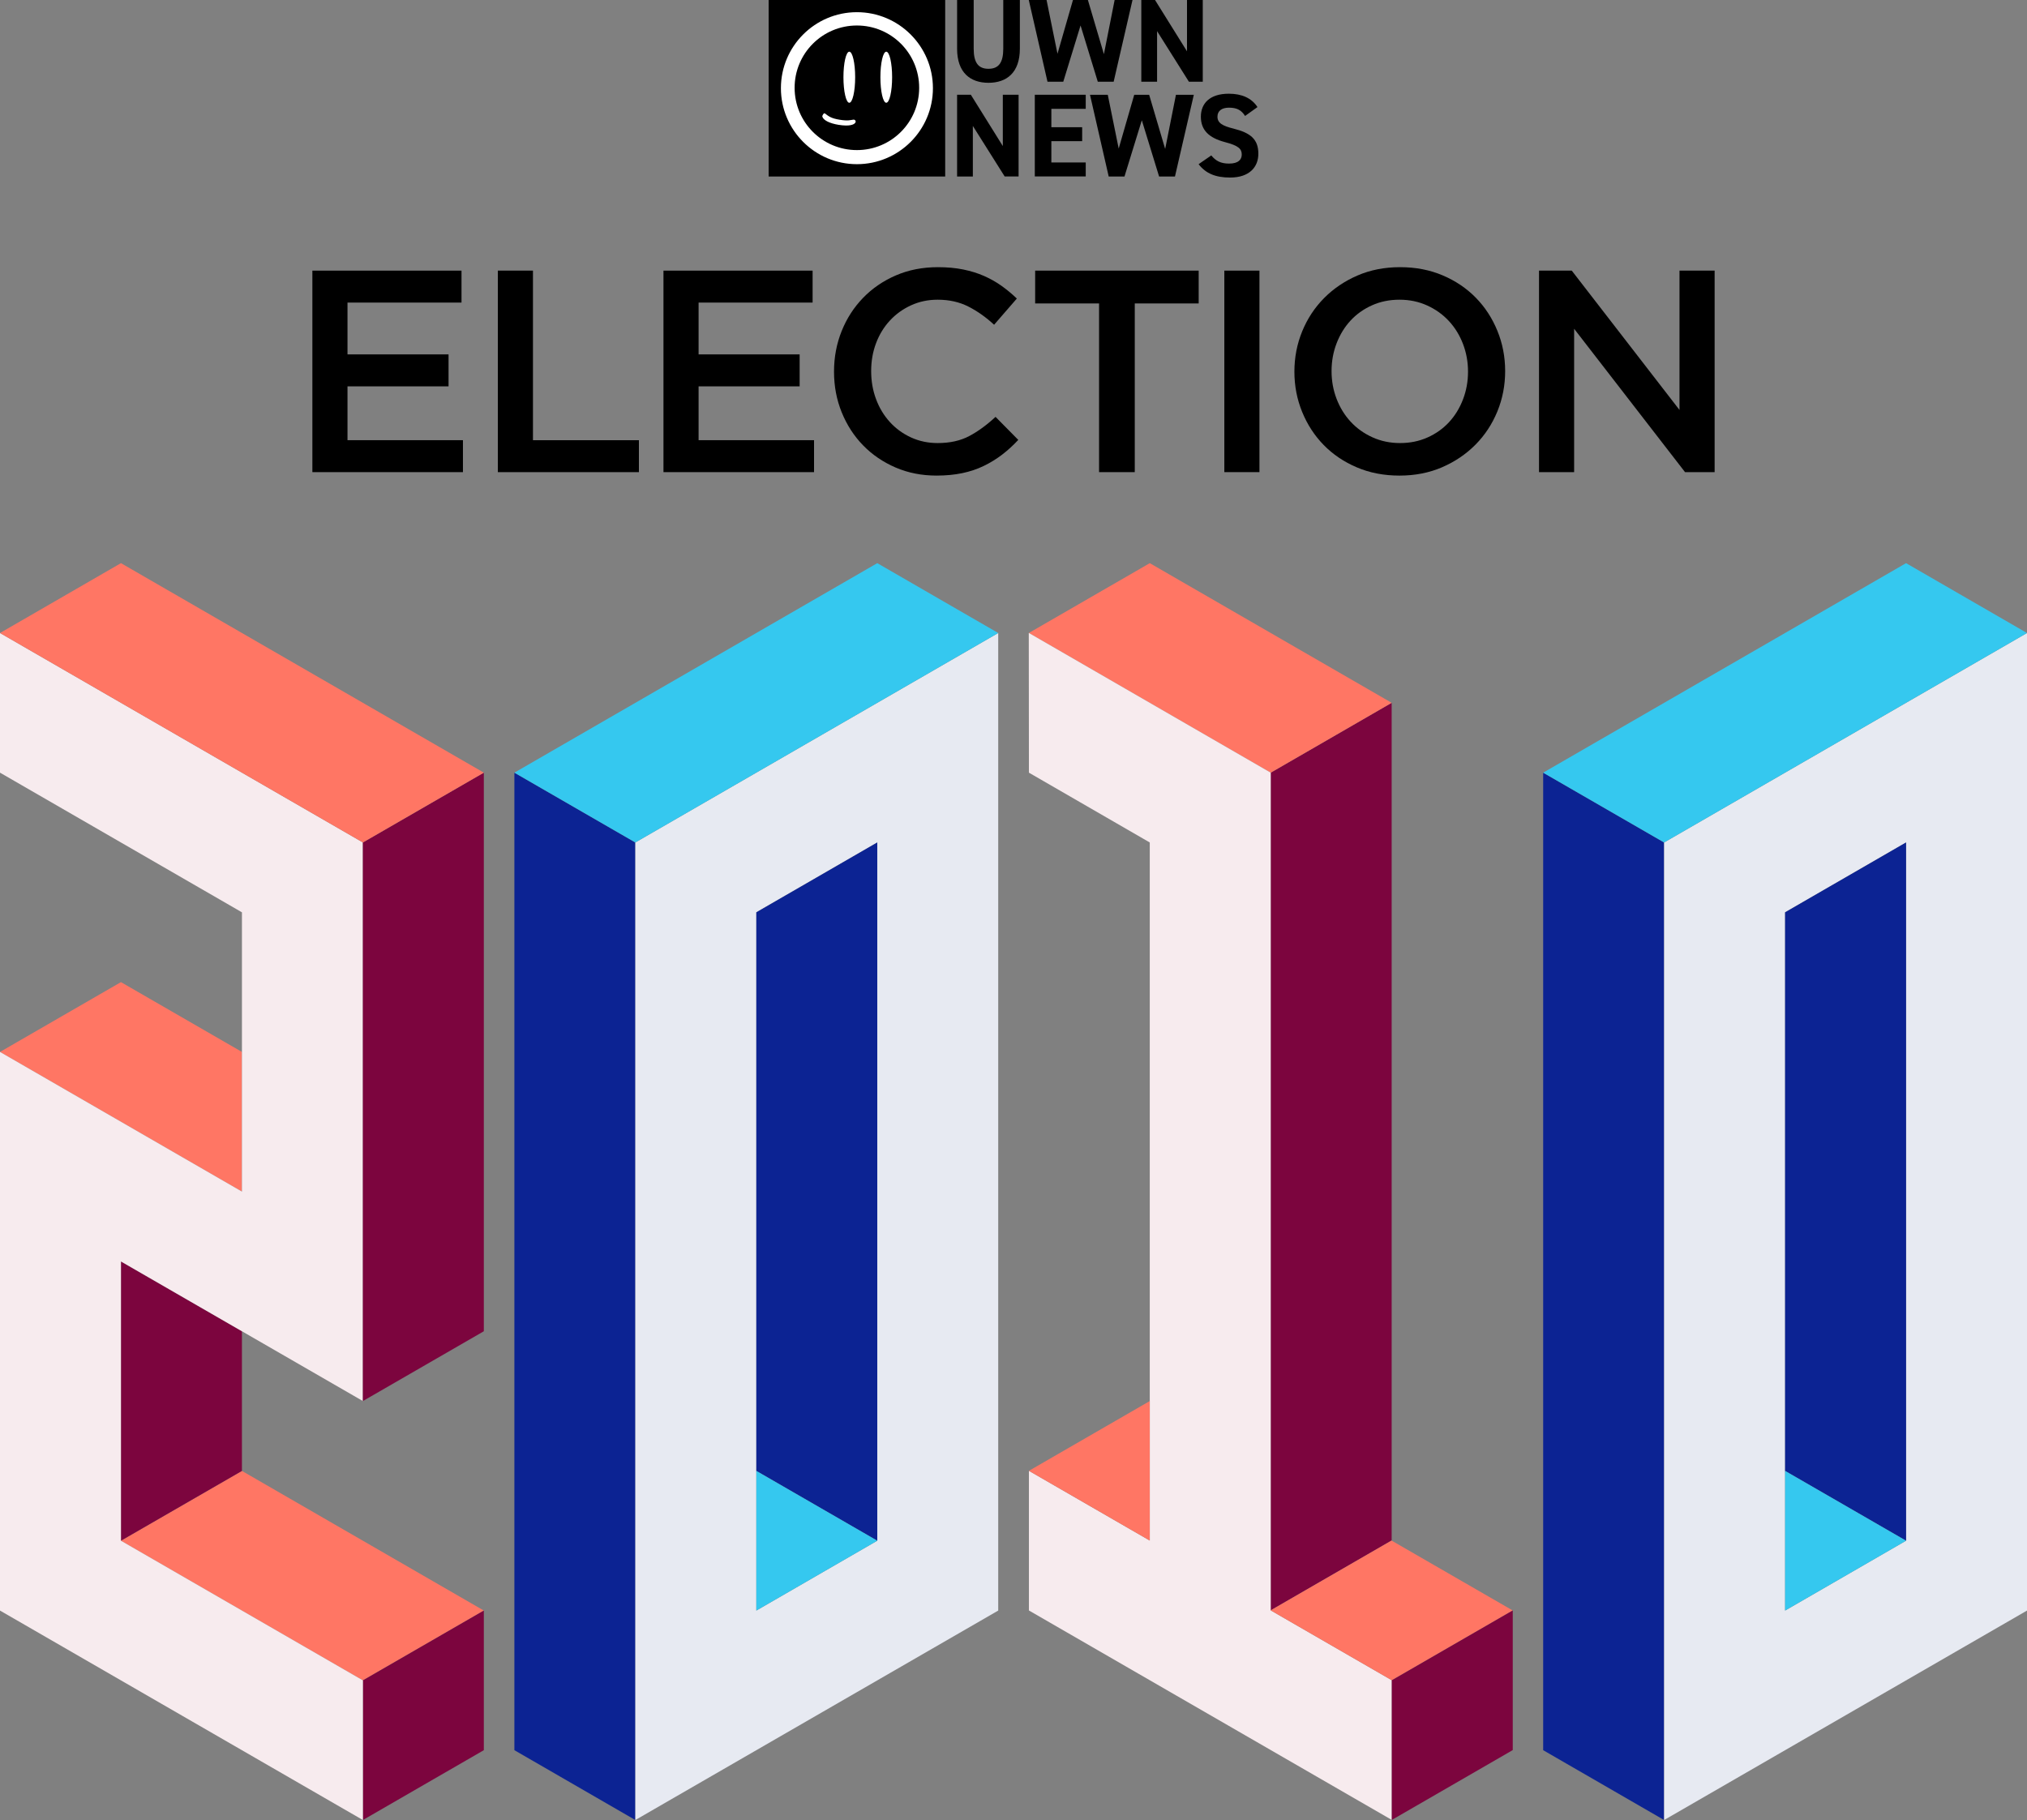 <?xml version="1.0" encoding="UTF-8"?><svg id="Layer_2" xmlns="http://www.w3.org/2000/svg" viewBox="0 0 416.64 374.148"><rect x="0" y="0" width="416.64" height="374.148" fill="#808080" stroke="none"/><polygon points="99.45 331.088 74.59 345.439 24.86 316.729 49.73 302.379 99.45 331.088" fill="#ff7664"/><polygon points="99.45 331.088 99.45 359.789 74.59 374.148 74.59 345.439 99.45 331.088" fill="#7c053e"/><polygon points="49.73 273.669 49.73 302.379 24.86 316.729 24.86 259.319 49.73 273.669" fill="#7c053e"/><polygon points="49.73 216.249 49.73 244.958 0 216.249 24.86 201.898 49.73 216.249" fill="#ff7664"/><polygon points="24.86 316.729 74.59 345.439 74.59 374.148 0 331.088 0 216.249 49.73 244.958 49.73 187.549 0 158.838 0 130.129 74.59 173.189 74.59 288.018 24.86 259.319 24.86 316.729" fill="#f7ebee"/><polygon points="99.45 158.838 99.45 273.669 74.59 288.018 74.59 173.189 99.45 158.838" fill="#7c053e"/><polygon points="99.45 158.838 74.59 173.189 0 130.129 24.86 115.768 99.45 158.838" fill="#ff7664"/><polygon points="130.59 173.189 130.59 374.148 105.73 359.789 105.73 158.838 130.59 173.189" fill="#0c2393"/><path d="M130.59,173.189v200.96l74.59-43.06v-200.96l-74.59,43.06ZM180.32,316.729l-24.86,14.36v-143.54l24.86-14.36v143.54Z" fill="#e7eaf2"/><polygon points="180.32 173.189 180.32 316.729 155.46 302.379 155.46 187.549 180.32 173.189" fill="#0c2393"/><polygon points="180.32 316.729 155.46 331.088 155.46 302.379 180.32 316.729" fill="#35c8ef"/><polygon points="205.18 130.129 130.59 173.189 105.73 158.838 180.32 115.768 205.18 130.129" fill="#35c8ef"/><polygon points="342.05 173.189 342.05 374.148 317.19 359.789 317.19 158.838 342.05 173.189" fill="#0c2393"/><path d="M342.05,173.189v200.96l74.59-43.06v-200.96l-74.59,43.06ZM391.78,316.729l-24.86,14.36v-143.54l24.86-14.36v143.54Z" fill="#e7eaf2"/><polygon points="391.78 173.189 391.78 316.729 366.92 302.379 366.92 187.549 391.78 173.189" fill="#0c2393"/><polygon points="391.78 316.729 366.92 331.088 366.92 302.379 391.78 316.729" fill="#35c8ef"/><polygon points="416.64 130.129 342.05 173.189 317.19 158.838 391.78 115.768 416.64 130.129" fill="#35c8ef"/><polygon points="286.05 144.48 286.05 316.71 286.03 316.69 261.19 331.04 261.19 158.84 286.05 144.48" fill="#7c053e"/><polygon points="286.05 144.48 261.19 158.84 211.48 130.12 236.33 115.77 286.05 144.48" fill="#ff7664"/><polygon points="286.08 345.42 286.08 374.13 211.49 331.07 211.49 302.36 236.33 316.7 236.33 173.19 211.49 158.84 211.46 130.13 211.48 130.12 261.19 158.84 261.19 331.05 286.05 345.4 286.05 345.44 286.08 345.42" fill="#f7ebee"/><polygon points="310.93 331.07 286.08 345.42 286.05 345.4 261.19 331.05 261.19 331.04 286.03 316.69 286.05 316.71 310.93 331.07" fill="#ff7664"/><polygon points="236.33 288.02 236.33 316.7 211.49 302.36 236.33 288.02" fill="#ff7664"/><polygon points="310.94 331.07 310.94 359.77 286.08 374.13 286.08 345.42 310.93 331.07 310.94 331.07" fill="#7c053e"/><path d="M94.861,62.203h-23.435v10.652h20.771v6.568h-20.771v11.066h23.73v6.569h-30.95v-41.424h30.654v6.569Z"/><path d="M102.329,55.634h7.22v34.855h21.777v6.569h-28.997v-41.424Z"/><path d="M167.027,62.203h-23.435v10.652h20.771v6.568h-20.771v11.066h23.73v6.569h-30.95v-41.424h30.654v6.569Z"/><path d="M205.96,93.478c-1.164.887-2.417,1.657-3.758,2.307-1.342.651-2.811,1.145-4.409,1.48-1.598.335-3.364.503-5.296.503-3.038,0-5.839-.553-8.403-1.657-2.565-1.104-4.784-2.613-6.657-4.527-1.875-1.913-3.343-4.172-4.409-6.776-1.065-2.604-1.598-5.405-1.598-8.403,0-2.959.523-5.741,1.568-8.344,1.045-2.604,2.515-4.882,4.409-6.835,1.893-1.953,4.142-3.492,6.746-4.616,2.604-1.125,5.483-1.686,8.64-1.686,1.893,0,3.619.158,5.178.473,1.558.316,2.989.76,4.29,1.332,1.302.572,2.505,1.253,3.61,2.041,1.104.79,2.15,1.657,3.136,2.604l-4.675,5.385c-1.657-1.539-3.413-2.781-5.267-3.728-1.855-.947-3.965-1.42-6.332-1.42-1.973,0-3.797.385-5.474,1.154-1.677.769-3.127,1.815-4.349,3.136-1.223,1.322-2.17,2.87-2.841,4.646-.671,1.775-1.006,3.689-1.006,5.74s.335,3.976,1.006,5.77c.671,1.796,1.618,3.364,2.841,4.705,1.223,1.342,2.672,2.396,4.349,3.166,1.677.769,3.501,1.154,5.474,1.154,2.525,0,4.695-.482,6.51-1.45,1.814-.966,3.609-2.279,5.385-3.935l4.675,4.734c-1.065,1.145-2.18,2.16-3.343,3.048Z"/><path d="M233.246,97.058h-7.338v-34.678h-13.138v-6.746h33.612v6.746h-13.137v34.678Z"/><path d="M258.875,55.634v41.424h-7.219v-41.424h7.219Z"/><path d="M307.779,84.572c-1.066,2.604-2.564,4.882-4.497,6.835-1.934,1.953-4.222,3.502-6.865,4.646-2.644,1.144-5.562,1.716-8.759,1.716s-6.115-.562-8.758-1.687c-2.644-1.125-4.912-2.653-6.806-4.587-1.893-1.932-3.372-4.201-4.438-6.805-1.066-2.604-1.598-5.364-1.598-8.285s.532-5.681,1.598-8.285c1.066-2.604,2.564-4.882,4.498-6.835,1.932-1.953,4.221-3.501,6.864-4.646,2.643-1.144,5.564-1.716,8.759-1.716s6.115.562,8.758,1.686,4.912,2.654,6.806,4.587c1.894,1.934,3.372,4.201,4.438,6.805,1.066,2.604,1.598,5.365,1.598,8.285s-.532,5.681-1.598,8.285ZM300.707,70.695c-.69-1.795-1.657-3.363-2.899-4.705-1.242-1.341-2.732-2.406-4.468-3.195-1.736-.789-3.63-1.184-5.682-1.184s-3.935.385-5.651,1.154c-1.716.769-3.186,1.815-4.408,3.136-1.223,1.322-2.18,2.88-2.87,4.675-.691,1.796-1.035,3.699-1.035,5.71s.344,3.916,1.035,5.711c.69,1.796,1.657,3.364,2.899,4.705,1.242,1.342,2.732,2.407,4.468,3.195,1.736.79,3.63,1.184,5.682,1.184s3.935-.385,5.651-1.154c1.716-.769,3.186-1.814,4.409-3.136,1.222-1.321,2.179-2.879,2.869-4.675.69-1.795,1.037-3.699,1.037-5.71s-.347-3.915-1.037-5.71Z"/><path d="M345.214,55.634h7.219v41.424h-6.082l-22.796-29.47v29.47h-7.219v-41.424h6.731l22.147,28.642v-28.642Z"/><rect id="rect14327" x="157.992" width="36.287" height="36.287"/><g id="g14345"><path d="M176.135,2.505c-8.623,0-15.623,7.001-15.623,15.623s7.001,15.623,15.623,15.623,15.623-7.001,15.623-15.623-7.008-15.623-15.623-15.623ZM176.135,30.854c-7.08,0-12.806-5.725-12.806-12.806s5.725-12.806,12.806-12.806,12.796,5.733,12.796,12.806c.002,7.073-5.713,12.806-12.796,12.806Z" fill="#fff"/><ellipse id="ellipse14335" cx="174.57" cy="15.875" rx="1.205" ry="5.249" fill="#fff"/><ellipse id="ellipse14337" cx="182.167" cy="15.875" rx="1.205" ry="5.249" fill="#fff"/><path id="path14339" d="M175.414,24.597c-.527.052-1.021.317-2.868.01-1.627-.272-2.136-.624-3.007-1.3-.175-.14-.589.439-.502.694.23.729,1.495,1.363,3.332,1.662,2.224.359,3.13-.035,3.402-.397.27-.334-.005-.704-.357-.669Z" fill="#fff"/></g><path d="M209.629,0v9.985c0,4.972-2.728,7.036-6.452,7.036s-6.452-2.074-6.452-7.016V0h3.412v10.005c0,2.869.946,4.137,3.04,4.137s3.04-1.268,3.04-4.137V0h3.412Z"/><path d="M218.547,16.8h-3.241l-3.845-16.8h3.654l2.245,11.052,3.181-11.052h3.07l3.291,11.133,2.204-11.133h3.674l-3.875,16.8h-3.261l-3.543-11.565-3.553,11.565Z"/><path d="M247.224,0v16.8h-2.849l-6.543-10.398v10.398h-3.241V0h2.818l6.573,10.549V0h3.241Z"/><path d="M209.367,19.477v16.8h-2.859l-6.543-10.388v10.398h-3.241v-16.81h2.828l6.573,10.549v-10.549h3.241Z"/><path d="M223.167,19.477v2.899h-7.066v3.775h6.331v2.869h-6.331v4.379h7.066v2.869h-10.468v-16.789h10.468Z"/><path d="M231.129,36.287h-3.241l-3.845-16.8h3.654l2.245,11.052,3.191-11.052h3.07l3.291,11.133,2.214-11.133h3.674l-3.875,16.8h-3.261l-3.553-11.565-3.563,11.565Z"/><path d="M255.92,23.835c-.735-1.147-1.61-1.701-3.312-1.701-1.53,0-2.365.705-2.365,1.852,0,1.319,1.067,1.902,3.312,2.456,3.503.876,5.093,2.194,5.093,5.164,0,2.748-1.852,4.892-5.798,4.892-2.949,0-4.993-.805-6.482-2.748l2.607-1.802c.906,1.117,1.923,1.681,3.654,1.681,1.953,0,2.607-.856,2.607-1.872,0-1.168-.705-1.822-3.432-2.537-3.312-.876-4.972-2.456-4.972-5.234,0-2.657,1.751-4.721,5.747-4.721,2.677,0,4.701.906,5.888,2.748l-2.547,1.822Z"/></svg>